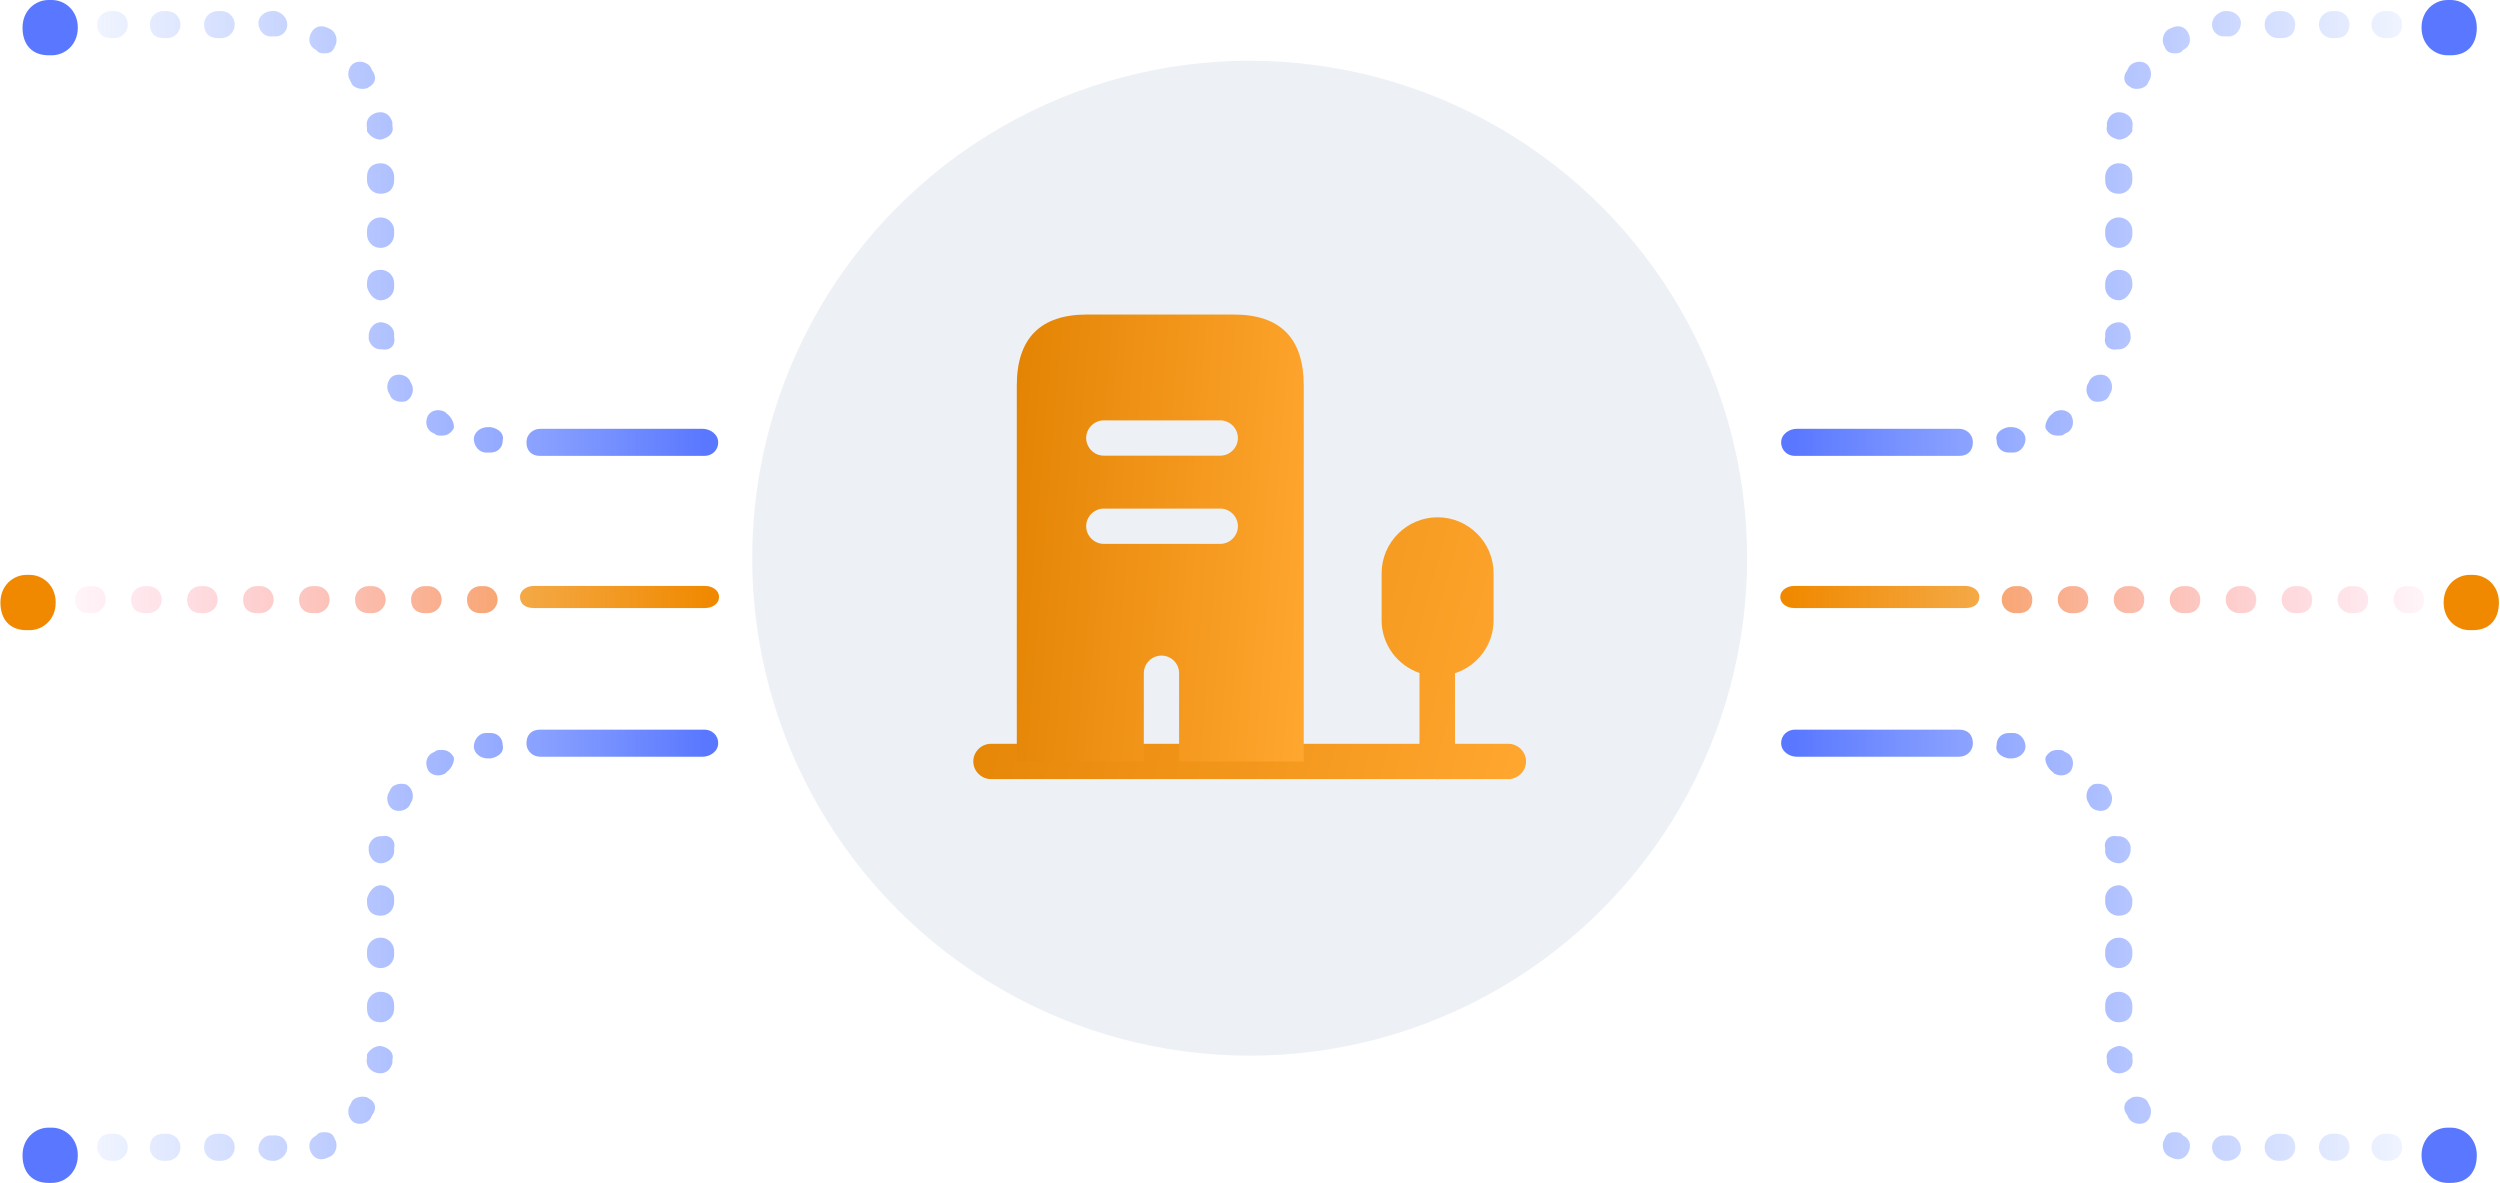 <svg width="1838" height="870" viewBox="0 0 1838 870" fill="none" xmlns="http://www.w3.org/2000/svg">
<path d="M21.823 422.648H19.433C9.871 422.648 0.309 430.268 0.309 442.968C0.309 455.668 7.48 463.288 19.433 463.288H21.823C31.386 463.288 40.948 455.668 40.948 442.968C40.948 430.268 31.386 422.648 21.823 422.648Z" fill="#F08900"/>
<path d="M191.184 430.903H188.689C183.7 430.903 178.711 434.633 178.711 440.851C178.711 447.068 182.453 450.799 188.689 450.799H191.184C196.173 450.799 201.162 447.068 201.162 440.851C201.162 434.633 196.173 430.903 191.184 430.903Z" fill="url(#paint0_linear_196_827)"/>
<path d="M232.346 430.903H229.851C224.862 430.903 219.873 434.633 219.873 440.851C219.873 447.068 223.615 450.799 229.851 450.799H232.346C237.335 450.799 242.324 447.068 242.324 440.851C242.324 434.633 237.335 430.903 232.346 430.903Z" fill="url(#paint1_linear_196_827)"/>
<path d="M150.037 430.903H147.543C142.554 430.903 137.564 434.633 137.564 440.851C137.564 447.068 141.306 450.799 147.543 450.799H150.037C155.027 450.799 160.016 447.068 160.016 440.851C160.016 434.633 155.027 430.903 150.037 430.903Z" fill="url(#paint2_linear_196_827)"/>
<path d="M108.893 430.902H106.398C101.409 430.902 96.42 434.632 96.42 440.85C96.42 447.067 100.162 450.798 106.398 450.798H108.893C113.882 450.798 118.871 447.067 118.871 440.85C118.871 434.632 113.882 430.902 108.893 430.902Z" fill="url(#paint3_linear_196_827)"/>
<path d="M67.711 430.902H65.217C60.227 430.902 55.238 434.632 55.238 440.85C55.238 447.067 58.98 450.798 65.217 450.798H67.711C72.7 450.798 77.69 447.067 77.69 440.85C77.69 434.632 73.948 430.902 67.711 430.902Z" fill="url(#paint4_linear_196_827)"/>
<path d="M355.819 430.903H353.324C348.335 430.903 343.346 434.633 343.346 440.851C343.346 447.068 347.088 450.799 353.324 450.799H355.819C360.808 450.799 365.797 447.068 365.797 440.851C365.797 434.633 360.808 430.903 355.819 430.903Z" fill="url(#paint5_linear_196_827)"/>
<path d="M273.512 430.903H271.017C266.028 430.903 261.039 434.633 261.039 440.851C261.039 447.068 264.781 450.799 271.017 450.799H273.512C278.501 450.799 283.49 447.068 283.49 440.851C283.49 434.633 278.501 430.903 273.512 430.903Z" fill="url(#paint6_linear_196_827)"/>
<path d="M314.688 430.903H312.193C307.204 430.903 302.215 434.633 302.215 440.851C302.215 447.068 305.957 450.799 312.193 450.799H314.688C319.677 450.799 324.666 447.068 324.666 440.851C324.666 434.633 319.677 430.903 314.688 430.903Z" fill="url(#paint7_linear_196_827)"/>
<path d="M518.444 430.775H477.734H475.19H435.752H433.208H397.587H396.314H395.042H392.498C387.409 430.775 382.32 433.823 382.32 438.903C382.32 443.983 386.137 447.031 392.498 447.031H395.042H396.314H397.587H433.208H435.752H475.19H477.734H518.444C523.533 447.031 528.621 443.983 528.621 438.903C528.621 433.823 523.533 430.775 518.444 430.775Z" fill="url(#paint8_linear_196_827)"/>
<path d="M162.543 8.13H160.049C155.059 8.13 150.07 11.86 150.07 18.078C150.07 24.296 153.812 28.026 160.049 28.026H162.543C167.532 28.026 172.522 24.296 172.522 18.078C172.522 11.86 167.532 8.13 162.543 8.13Z" fill="url(#paint9_linear_196_827)"/>
<path d="M122.635 8.13H120.14C115.151 8.13 110.162 11.86 110.162 18.078C110.162 24.296 113.904 28.026 120.14 28.026H122.635C127.624 28.026 132.613 24.296 132.613 18.078C132.613 11.86 127.624 8.13 122.635 8.13Z" fill="url(#paint10_linear_196_827)"/>
<path d="M202.469 8.13H199.974C194.985 8.13 189.996 11.86 189.996 16.834C189.996 21.808 193.738 26.782 198.727 26.782H201.222C201.222 26.782 201.222 26.782 202.469 26.782C207.458 26.782 211.2 23.052 211.2 18.078C211.2 13.104 207.458 9.373 202.469 8.13Z" fill="url(#paint11_linear_196_827)"/>
<path d="M289.771 129.997C289.771 125.023 286.029 120.049 279.793 120.049C273.556 120.049 269.814 123.779 269.814 129.997V132.484C269.814 137.458 273.556 142.432 279.793 142.432C286.029 142.432 289.771 138.701 289.771 132.484V129.997Z" fill="url(#paint12_linear_196_827)"/>
<path d="M273.563 51.651L272.316 49.164C269.822 45.434 263.585 44.19 259.843 46.677C256.101 49.164 254.854 55.382 257.349 59.112L258.596 61.599C259.843 64.086 263.585 65.33 266.08 65.33C267.327 65.33 269.822 65.33 271.069 64.086C276.058 61.599 277.305 56.625 273.563 51.651Z" fill="url(#paint13_linear_196_827)"/>
<path d="M279.793 159.84C274.804 159.84 269.814 163.57 269.814 169.788V172.275C269.814 177.249 273.556 182.223 279.793 182.223C286.029 182.223 289.771 177.249 289.771 172.275V169.788C289.771 163.57 284.782 159.84 279.793 159.84Z" fill="url(#paint14_linear_196_827)"/>
<path d="M83.963 8.13H81.469C76.479 8.13 71.49 11.86 71.49 18.078C71.49 24.296 75.232 28.026 81.469 28.026H83.963C88.952 28.026 93.942 24.296 93.942 18.078C93.942 11.86 88.952 8.13 83.963 8.13Z" fill="url(#paint15_linear_196_827)"/>
<path d="M243.629 21.807L241.134 20.564C236.145 18.077 231.156 19.32 228.661 24.294C226.167 29.268 227.414 34.242 232.403 36.729L233.651 37.973C234.898 39.216 237.392 39.216 238.64 39.216C242.382 39.216 244.876 37.973 246.123 34.242C248.618 30.512 247.371 24.294 243.629 21.807Z" fill="url(#paint16_linear_196_827)"/>
<path d="M300.988 279.215C298.493 275.485 292.257 274.241 288.515 276.728C284.773 279.215 283.526 285.433 286.02 289.164L287.268 291.651C288.515 294.138 292.257 295.381 294.752 295.381C295.999 295.381 298.493 295.381 299.741 294.138C303.483 291.651 304.73 285.433 302.235 281.703L300.988 279.215Z" fill="url(#paint17_linear_196_827)"/>
<path d="M328.44 304.082L327.193 302.839C322.203 300.352 317.214 301.595 314.72 305.326C312.225 310.3 313.472 315.274 317.214 317.761L319.709 319.004C320.956 320.248 322.203 320.248 324.698 320.248C328.44 320.248 330.935 319.004 333.429 315.274C334.676 312.787 332.182 306.569 328.44 304.082Z" fill="url(#paint18_linear_196_827)"/>
<path d="M360.852 314.034H358.357C353.368 314.034 348.379 317.764 348.379 322.738C348.379 327.712 352.121 332.686 357.11 332.686H359.605C359.605 332.686 359.605 332.686 360.852 332.686C365.841 332.686 369.583 328.956 369.583 323.982C370.83 319.008 367.088 315.277 360.852 314.034Z" fill="url(#paint19_linear_196_827)"/>
<path d="M279.781 102.639C286.017 101.395 289.759 97.665 288.512 92.691V90.204C287.264 85.23 283.523 81.499 277.286 82.743C272.297 83.986 268.555 87.716 269.802 93.934V96.421C271.05 98.908 274.791 102.639 279.781 102.639Z" fill="url(#paint20_linear_196_827)"/>
<path d="M289.776 248.127V245.64C289.776 240.666 284.787 236.935 279.797 236.935C274.808 236.935 271.066 241.909 271.066 246.883C271.066 248.127 271.066 249.37 271.066 249.37C272.314 254.344 276.056 256.831 279.797 256.831H281.045C287.281 258.075 291.023 253.101 289.776 248.127Z" fill="url(#paint21_linear_196_827)"/>
<path d="M279.793 220.77C284.782 220.77 289.771 217.039 289.771 210.822V208.335C289.771 203.361 286.029 198.387 279.793 198.387C273.556 198.387 269.814 202.117 269.814 208.335V210.822C271.062 215.796 274.804 220.77 279.793 220.77Z" fill="url(#paint22_linear_196_827)"/>
<path d="M516.781 315.276H478.115H475.62H438.202H435.707H399.535H397.041C392.052 315.276 387.062 319.007 387.062 325.224C387.062 331.442 390.804 335.173 397.041 335.173H399.535H435.707H439.449H476.868H479.362H518.028C523.017 335.173 528.007 331.442 528.007 325.224C528.007 319.007 521.77 315.276 516.781 315.276Z" fill="url(#paint23_linear_196_827)"/>
<path d="M162.543 853.425H160.049C155.059 853.425 150.07 849.694 150.07 843.477C150.07 837.259 153.812 833.529 160.049 833.529H162.543C167.532 833.529 172.522 837.259 172.522 843.477C172.522 849.694 167.532 853.425 162.543 853.425Z" fill="url(#paint24_linear_196_827)"/>
<path d="M122.635 853.425H120.14C115.151 853.425 110.162 849.694 110.162 843.477C110.162 837.259 113.904 833.529 120.14 833.529H122.635C127.624 833.529 132.613 837.259 132.613 843.477C132.613 849.694 127.624 853.425 122.635 853.425Z" fill="url(#paint25_linear_196_827)"/>
<path d="M202.469 853.425H199.974C194.985 853.425 189.996 849.694 189.996 844.72C189.996 839.746 193.738 834.772 198.727 834.772H201.222C201.222 834.772 201.222 834.772 202.469 834.772C207.458 834.772 211.2 838.503 211.2 843.477C211.2 848.451 207.458 852.181 202.469 853.425Z" fill="url(#paint26_linear_196_827)"/>
<path d="M289.771 741.612C289.771 746.586 286.029 751.56 279.793 751.56C273.556 751.56 269.814 747.83 269.814 741.612V739.125C269.814 734.151 273.556 729.177 279.793 729.177C286.029 729.177 289.771 732.907 289.771 739.125V741.612Z" fill="url(#paint27_linear_196_827)"/>
<path d="M273.563 819.959L272.316 822.446C269.822 826.177 263.585 827.42 259.843 824.933C256.101 822.446 254.854 816.229 257.349 812.498L258.596 810.011C259.843 807.524 263.585 806.281 266.08 806.281C267.327 806.281 269.822 806.281 271.069 807.524C276.058 810.011 277.305 814.985 273.563 819.959Z" fill="url(#paint28_linear_196_827)"/>
<path d="M279.793 711.771C274.804 711.771 269.814 708.04 269.814 701.823V699.336C269.814 694.362 273.556 689.388 279.793 689.388C286.029 689.388 289.771 694.362 289.771 699.336V701.823C289.771 708.04 284.782 711.771 279.793 711.771Z" fill="url(#paint29_linear_196_827)"/>
<path d="M83.963 853.425H81.469C76.479 853.425 71.49 849.694 71.49 843.477C71.49 837.259 75.232 833.529 81.469 833.529H83.963C88.952 833.529 93.942 837.259 93.942 843.477C93.942 849.694 88.952 853.425 83.963 853.425Z" fill="url(#paint30_linear_196_827)"/>
<path d="M243.629 849.802L241.134 851.046C236.145 853.533 231.156 852.289 228.661 847.315C226.167 842.341 227.414 837.367 232.403 834.88L233.651 833.636C234.898 832.393 237.392 832.393 238.64 832.393C242.382 832.393 244.876 833.636 246.123 837.367C248.618 841.097 247.371 847.315 243.629 849.802Z" fill="url(#paint31_linear_196_827)"/>
<path d="M300.988 592.395C298.493 596.125 292.257 597.369 288.515 594.882C284.773 592.395 283.526 586.177 286.02 582.447L287.268 579.96C288.515 577.473 292.257 576.229 294.752 576.229C295.999 576.229 298.493 576.229 299.741 577.473C303.483 579.96 304.73 586.177 302.235 589.908L300.988 592.395Z" fill="url(#paint32_linear_196_827)"/>
<path d="M328.44 567.532L327.193 568.775C322.203 571.262 317.214 570.019 314.72 566.288C312.225 561.314 313.472 556.34 317.214 553.853L319.709 552.61C320.956 551.366 322.203 551.366 324.698 551.366C328.44 551.366 330.935 552.61 333.429 556.34C334.676 558.827 332.182 565.045 328.44 567.532Z" fill="url(#paint33_linear_196_827)"/>
<path d="M360.852 557.576H358.357C353.368 557.576 348.379 553.845 348.379 548.871C348.379 543.897 352.121 538.923 357.11 538.923H359.605C359.605 538.923 359.605 538.923 360.852 538.923C365.841 538.923 369.583 542.654 369.583 547.628C370.83 552.602 367.088 556.332 360.852 557.576Z" fill="url(#paint34_linear_196_827)"/>
<path d="M279.781 768.971C286.017 770.214 289.759 773.945 288.512 778.919V781.406C287.264 786.38 283.523 790.11 277.286 788.867C272.297 787.623 268.555 783.893 269.802 777.675V775.188C271.05 772.701 274.791 768.971 279.781 768.971Z" fill="url(#paint35_linear_196_827)"/>
<path d="M289.776 623.483V625.97C289.776 630.944 284.787 634.675 279.797 634.675C274.808 634.675 271.066 629.701 271.066 624.727C271.066 623.483 271.066 622.24 271.066 622.24C272.314 617.266 276.056 614.779 279.797 614.779H281.045C287.281 613.535 291.023 618.509 289.776 623.483Z" fill="url(#paint36_linear_196_827)"/>
<path d="M279.793 650.839C284.782 650.839 289.771 654.57 289.771 660.787V663.274C289.771 668.248 286.029 673.222 279.793 673.222C273.556 673.222 269.814 669.492 269.814 663.274V660.787C271.062 655.813 274.804 650.839 279.793 650.839Z" fill="url(#paint37_linear_196_827)"/>
<path d="M516.781 556.334H478.115H475.62H438.202H435.707H399.535H397.041C392.052 556.334 387.062 552.603 387.062 546.386C387.062 540.168 390.804 536.438 397.041 536.438H399.535H435.707H439.449H476.868H479.362H518.028C523.017 536.438 528.007 540.168 528.007 546.386C528.007 552.603 521.77 556.334 516.781 556.334Z" fill="url(#paint38_linear_196_827)"/>
<path d="M38.079 829.041H35.689C26.127 829.041 16.564 836.661 16.564 849.361C16.564 862.06 23.736 869.68 35.689 869.68H38.079C47.642 869.68 57.204 862.06 57.204 849.361C57.204 836.661 47.642 829.041 38.079 829.041Z" fill="#5A78FF"/>
<path d="M38.079 0.001H35.689C26.127 0.001 16.564 7.621 16.564 20.32C16.564 33.02 23.736 40.64 35.689 40.64H38.079C47.642 40.64 57.204 33.02 57.204 20.32C57.204 7.621 47.642 0.001 38.079 0.001Z" fill="#5A78FF"/>
<path d="M1815.69 422.648H1818.08C1827.64 422.648 1837.2 430.268 1837.2 442.968C1837.2 455.668 1830.03 463.288 1818.08 463.288H1815.69C1806.13 463.288 1796.56 455.668 1796.56 442.968C1796.56 430.268 1806.13 422.648 1815.69 422.648Z" fill="#F08900"/>
<path d="M1646.33 430.902H1648.82C1653.81 430.902 1658.8 434.633 1658.8 440.85C1658.8 447.068 1655.06 450.799 1648.82 450.799H1646.33C1641.34 450.799 1636.35 447.068 1636.35 440.85C1636.35 434.633 1641.34 430.902 1646.33 430.902Z" fill="url(#paint39_linear_196_827)"/>
<path d="M1605.17 430.902H1607.66C1612.65 430.902 1617.64 434.633 1617.64 440.85C1617.64 447.068 1613.9 450.799 1607.66 450.799H1605.17C1600.18 450.799 1595.19 447.068 1595.19 440.85C1595.19 434.633 1600.18 430.902 1605.17 430.902Z" fill="url(#paint40_linear_196_827)"/>
<path d="M1687.47 430.902H1689.97C1694.96 430.902 1699.95 434.633 1699.95 440.85C1699.95 447.068 1696.21 450.799 1689.97 450.799H1687.47C1682.49 450.799 1677.5 447.068 1677.5 440.85C1677.5 434.633 1682.49 430.902 1687.47 430.902Z" fill="url(#paint41_linear_196_827)"/>
<path d="M1728.62 430.902H1731.11C1736.1 430.902 1741.09 434.632 1741.09 440.85C1741.09 447.067 1737.35 450.798 1731.11 450.798H1728.62C1723.63 450.798 1718.64 447.067 1718.64 440.85C1718.64 434.632 1723.63 430.902 1728.62 430.902Z" fill="url(#paint42_linear_196_827)"/>
<path d="M1769.8 430.902H1772.3C1777.28 430.902 1782.27 434.632 1782.27 440.85C1782.27 447.067 1778.53 450.798 1772.3 450.798H1769.8C1764.81 450.798 1759.82 447.067 1759.82 440.85C1759.82 434.632 1763.56 430.902 1769.8 430.902Z" fill="url(#paint43_linear_196_827)"/>
<path d="M1481.69 430.902H1484.19C1489.18 430.902 1494.17 434.633 1494.17 440.85C1494.17 447.068 1490.42 450.799 1484.19 450.799H1481.69C1476.7 450.799 1471.71 447.068 1471.71 440.85C1471.71 434.633 1476.7 430.902 1481.69 430.902Z" fill="url(#paint44_linear_196_827)"/>
<path d="M1564 430.902H1566.49C1571.48 430.902 1576.47 434.633 1576.47 440.85C1576.47 447.068 1572.73 450.799 1566.49 450.799H1564C1559.01 450.799 1554.02 447.068 1554.02 440.85C1554.02 434.633 1559.01 430.902 1564 430.902Z" fill="url(#paint45_linear_196_827)"/>
<path d="M1522.82 430.902H1525.32C1530.31 430.902 1535.3 434.633 1535.3 440.85C1535.3 447.068 1531.55 450.799 1525.32 450.799H1522.82C1517.83 450.799 1512.85 447.068 1512.85 440.85C1512.85 434.633 1517.83 430.902 1522.82 430.902Z" fill="url(#paint46_linear_196_827)"/>
<path d="M1319.07 430.775H1359.78H1362.32H1401.76H1404.3H1439.93H1441.2H1442.47H1445.01C1450.1 430.775 1455.19 433.823 1455.19 438.903C1455.19 443.983 1451.37 447.031 1445.01 447.031H1442.47H1441.2H1439.93H1404.3H1401.76H1362.32H1359.78H1319.07C1313.98 447.031 1308.89 443.983 1308.89 438.903C1308.89 433.823 1313.98 430.775 1319.07 430.775Z" fill="url(#paint47_linear_196_827)"/>
<path d="M1674.97 8.13H1677.46C1682.45 8.13 1687.44 11.86 1687.44 18.078C1687.44 24.296 1683.7 28.026 1677.46 28.026H1674.97C1669.98 28.026 1664.99 24.296 1664.99 18.078C1664.99 11.86 1669.98 8.13 1674.97 8.13Z" fill="url(#paint48_linear_196_827)"/>
<path d="M1714.87 8.13H1717.37C1722.36 8.13 1727.35 11.86 1727.35 18.078C1727.35 24.296 1723.61 28.026 1717.37 28.026H1714.87C1709.89 28.026 1704.9 24.296 1704.9 18.078C1704.9 11.86 1709.89 8.13 1714.87 8.13Z" fill="url(#paint49_linear_196_827)"/>
<path d="M1635.04 8.13H1637.54C1642.53 8.13 1647.52 11.86 1647.52 16.834C1647.52 21.808 1643.78 26.782 1638.79 26.782H1636.29C1636.29 26.782 1636.29 26.782 1635.04 26.782C1630.06 26.782 1626.31 23.052 1626.31 18.078C1626.31 13.104 1630.06 9.373 1635.04 8.13Z" fill="url(#paint50_linear_196_827)"/>
<path d="M1547.74 129.997C1547.74 125.023 1551.48 120.049 1557.72 120.049C1563.96 120.049 1567.7 123.779 1567.7 129.997V132.484C1567.7 137.458 1563.96 142.432 1557.72 142.432C1551.48 142.432 1547.74 138.701 1547.74 132.484V129.997Z" fill="url(#paint51_linear_196_827)"/>
<path d="M1563.95 51.651L1565.2 49.164C1567.69 45.434 1573.93 44.19 1577.67 46.677C1581.41 49.164 1582.66 55.382 1580.16 59.112L1578.92 61.599C1577.67 64.086 1573.93 65.33 1571.43 65.33C1570.18 65.33 1567.69 65.33 1566.44 64.086C1561.45 61.599 1560.21 56.625 1563.95 51.651Z" fill="url(#paint52_linear_196_827)"/>
<path d="M1557.72 159.84C1562.71 159.84 1567.7 163.57 1567.7 169.788V172.275C1567.7 177.249 1563.96 182.223 1557.72 182.223C1551.48 182.223 1547.74 177.249 1547.74 172.275V169.788C1547.74 163.57 1552.73 159.84 1557.72 159.84Z" fill="url(#paint53_linear_196_827)"/>
<path d="M1753.55 8.13H1756.04C1761.03 8.13 1766.02 11.86 1766.02 18.078C1766.02 24.296 1762.28 28.026 1756.04 28.026H1753.55C1748.56 28.026 1743.57 24.296 1743.57 18.078C1743.57 11.86 1748.56 8.13 1753.55 8.13Z" fill="url(#paint54_linear_196_827)"/>
<path d="M1593.88 21.807L1596.38 20.564C1601.37 18.077 1606.36 19.32 1608.85 24.294C1611.34 29.268 1610.1 34.242 1605.11 36.729L1603.86 37.973C1602.61 39.216 1600.12 39.216 1598.87 39.216C1595.13 39.216 1592.64 37.973 1591.39 34.242C1588.89 30.512 1590.14 24.294 1593.88 21.807Z" fill="url(#paint55_linear_196_827)"/>
<path d="M1536.53 279.215C1539.02 275.485 1545.26 274.241 1549 276.728C1552.74 279.215 1553.99 285.433 1551.49 289.164L1550.25 291.651C1549 294.138 1545.26 295.381 1542.76 295.381C1541.51 295.381 1539.02 295.381 1537.77 294.138C1534.03 291.651 1532.78 285.433 1535.28 281.703L1536.53 279.215Z" fill="url(#paint56_linear_196_827)"/>
<path d="M1509.07 304.082L1510.32 302.839C1515.31 300.352 1520.3 301.595 1522.79 305.326C1525.28 310.3 1524.04 315.274 1520.3 317.761L1517.8 319.004C1516.55 320.248 1515.31 320.248 1512.81 320.248C1509.07 320.248 1506.58 319.004 1504.08 315.274C1502.83 312.787 1505.33 306.569 1509.07 304.082Z" fill="url(#paint57_linear_196_827)"/>
<path d="M1476.66 314.034H1479.15C1484.14 314.034 1489.13 317.764 1489.13 322.738C1489.13 327.712 1485.39 332.686 1480.4 332.686H1477.91C1477.91 332.686 1477.91 332.686 1476.66 332.686C1471.67 332.686 1467.93 328.956 1467.93 323.982C1466.68 319.008 1470.42 315.277 1476.66 314.034Z" fill="url(#paint58_linear_196_827)"/>
<path d="M1557.73 102.639C1551.5 101.395 1547.75 97.665 1549 92.691V90.204C1550.25 85.23 1553.99 81.499 1560.23 82.743C1565.22 83.986 1568.96 87.716 1567.71 93.934V96.421C1566.46 98.908 1562.72 102.639 1557.73 102.639Z" fill="url(#paint59_linear_196_827)"/>
<path d="M1547.73 248.127V245.64C1547.73 240.666 1552.72 236.935 1557.71 236.935C1562.7 236.935 1566.44 241.909 1566.44 246.883C1566.44 248.127 1566.44 249.37 1566.44 249.37C1565.2 254.344 1561.45 256.831 1557.71 256.831H1556.47C1550.23 258.075 1546.49 253.101 1547.73 248.127Z" fill="url(#paint60_linear_196_827)"/>
<path d="M1557.72 220.77C1552.73 220.77 1547.74 217.039 1547.74 210.822V208.335C1547.74 203.361 1551.48 198.387 1557.72 198.387C1563.96 198.387 1567.7 202.117 1567.7 208.335V210.822C1566.45 215.796 1562.71 220.77 1557.72 220.77Z" fill="url(#paint61_linear_196_827)"/>
<path d="M1320.73 315.276H1359.39H1361.89H1399.31H1401.8H1437.97H1440.47C1445.46 315.276 1450.45 319.007 1450.45 325.224C1450.45 331.442 1446.71 335.173 1440.47 335.173H1437.97H1401.8H1398.06H1360.64H1358.15H1319.48C1314.49 335.173 1309.5 331.442 1309.5 325.224C1309.5 319.007 1315.74 315.276 1320.73 315.276Z" fill="url(#paint62_linear_196_827)"/>
<path d="M1674.97 853.425H1677.46C1682.45 853.425 1687.44 849.694 1687.44 843.477C1687.44 837.259 1683.7 833.529 1677.46 833.529H1674.97C1669.98 833.529 1664.99 837.259 1664.99 843.477C1664.99 849.694 1669.98 853.425 1674.97 853.425Z" fill="url(#paint63_linear_196_827)"/>
<path d="M1714.87 853.425H1717.37C1722.36 853.425 1727.35 849.694 1727.35 843.477C1727.35 837.259 1723.61 833.529 1717.37 833.529H1714.87C1709.89 833.529 1704.9 837.259 1704.9 843.477C1704.9 849.694 1709.89 853.425 1714.87 853.425Z" fill="url(#paint64_linear_196_827)"/>
<path d="M1635.04 853.425H1637.54C1642.53 853.425 1647.52 849.694 1647.52 844.72C1647.52 839.746 1643.78 834.772 1638.79 834.772H1636.29C1636.29 834.772 1636.29 834.772 1635.04 834.772C1630.06 834.772 1626.31 838.503 1626.31 843.477C1626.31 848.451 1630.06 852.181 1635.04 853.425Z" fill="url(#paint65_linear_196_827)"/>
<path d="M1547.74 741.612C1547.74 746.586 1551.48 751.56 1557.72 751.56C1563.96 751.56 1567.7 747.83 1567.7 741.612V739.125C1567.7 734.151 1563.96 729.177 1557.72 729.177C1551.48 729.177 1547.74 732.907 1547.74 739.125V741.612Z" fill="url(#paint66_linear_196_827)"/>
<path d="M1563.95 819.959L1565.2 822.446C1567.69 826.177 1573.93 827.42 1577.67 824.933C1581.41 822.446 1582.66 816.229 1580.16 812.498L1578.92 810.011C1577.67 807.524 1573.93 806.281 1571.43 806.281C1570.18 806.281 1567.69 806.281 1566.44 807.524C1561.45 810.011 1560.21 814.985 1563.95 819.959Z" fill="url(#paint67_linear_196_827)"/>
<path d="M1557.72 711.771C1562.71 711.771 1567.7 708.04 1567.7 701.823V699.336C1567.7 694.362 1563.96 689.388 1557.72 689.388C1551.48 689.388 1547.74 694.362 1547.74 699.336V701.823C1547.74 708.04 1552.73 711.771 1557.72 711.771Z" fill="url(#paint68_linear_196_827)"/>
<path d="M1753.55 853.425H1756.04C1761.03 853.425 1766.02 849.694 1766.02 843.477C1766.02 837.259 1762.28 833.529 1756.04 833.529H1753.55C1748.56 833.529 1743.57 837.259 1743.57 843.477C1743.57 849.694 1748.56 853.425 1753.55 853.425Z" fill="url(#paint69_linear_196_827)"/>
<path d="M1593.88 849.802L1596.38 851.046C1601.37 853.533 1606.36 852.289 1608.85 847.315C1611.34 842.341 1610.1 837.367 1605.11 834.88L1603.86 833.636C1602.61 832.393 1600.12 832.393 1598.87 832.393C1595.13 832.393 1592.64 833.636 1591.39 837.367C1588.89 841.097 1590.14 847.315 1593.88 849.802Z" fill="url(#paint70_linear_196_827)"/>
<path d="M1536.53 592.395C1539.02 596.125 1545.26 597.369 1549 594.882C1552.74 592.395 1553.99 586.177 1551.49 582.447L1550.25 579.96C1549 577.473 1545.26 576.229 1542.76 576.229C1541.51 576.229 1539.02 576.229 1537.77 577.473C1534.03 579.96 1532.78 586.177 1535.28 589.908L1536.53 592.395Z" fill="url(#paint71_linear_196_827)"/>
<path d="M1509.07 567.532L1510.32 568.775C1515.31 571.262 1520.3 570.019 1522.79 566.288C1525.28 561.314 1524.04 556.34 1520.3 553.853L1517.8 552.61C1516.55 551.366 1515.31 551.366 1512.81 551.366C1509.07 551.366 1506.58 552.61 1504.08 556.34C1502.83 558.827 1505.33 565.045 1509.07 567.532Z" fill="url(#paint72_linear_196_827)"/>
<path d="M1476.66 557.576H1479.15C1484.14 557.576 1489.13 553.845 1489.13 548.871C1489.13 543.897 1485.39 538.923 1480.4 538.923H1477.91C1477.91 538.923 1477.91 538.923 1476.66 538.923C1471.67 538.923 1467.93 542.654 1467.93 547.628C1466.68 552.602 1470.42 556.332 1476.66 557.576Z" fill="url(#paint73_linear_196_827)"/>
<path d="M1557.73 768.971C1551.5 770.214 1547.75 773.945 1549 778.919V781.406C1550.25 786.38 1553.99 790.11 1560.23 788.867C1565.22 787.623 1568.96 783.893 1567.71 777.675V775.188C1566.46 772.701 1562.72 768.971 1557.73 768.971Z" fill="url(#paint74_linear_196_827)"/>
<path d="M1547.73 623.483V625.97C1547.73 630.944 1552.72 634.675 1557.71 634.675C1562.7 634.675 1566.44 629.701 1566.44 624.727C1566.44 623.483 1566.44 622.24 1566.44 622.24C1565.2 617.266 1561.45 614.779 1557.71 614.779H1556.47C1550.23 613.535 1546.49 618.509 1547.73 623.483Z" fill="url(#paint75_linear_196_827)"/>
<path d="M1557.72 650.839C1552.73 650.839 1547.74 654.57 1547.74 660.787V663.274C1547.74 668.248 1551.48 673.222 1557.72 673.222C1563.96 673.222 1567.7 669.492 1567.7 663.274V660.787C1566.45 655.813 1562.71 650.839 1557.72 650.839Z" fill="url(#paint76_linear_196_827)"/>
<path d="M1320.73 556.334H1359.39H1361.89H1399.31H1401.8H1437.97H1440.47C1445.46 556.334 1450.45 552.603 1450.45 546.386C1450.45 540.168 1446.71 536.438 1440.47 536.438H1437.97H1401.8H1398.06H1360.64H1358.15H1319.48C1314.49 536.438 1309.5 540.168 1309.5 546.386C1309.5 552.603 1315.74 556.334 1320.73 556.334Z" fill="url(#paint77_linear_196_827)"/>
<path d="M1799.43 829.041H1801.82C1811.38 829.041 1820.95 836.661 1820.95 849.361C1820.95 862.06 1813.77 869.68 1801.82 869.68H1799.43C1789.87 869.68 1780.31 862.06 1780.31 849.361C1780.31 836.661 1789.87 829.041 1799.43 829.041Z" fill="#5A78FF"/>
<path d="M1799.43 0.001H1801.82C1811.38 0.001 1820.95 7.621 1820.95 20.32C1820.95 33.02 1813.77 40.64 1801.82 40.64H1799.43C1789.87 40.64 1780.31 33.02 1780.31 20.32C1780.31 7.621 1789.87 0.001 1799.43 0.001Z" fill="#5A78FF"/>
<g filter="url(#filter0_d_196_827)">
<circle cx="918.755" cy="406.393" r="365.753" fill="#EDF1F6"/>
</g>
<g filter="url(#filter1_d_196_827)">
<path d="M1108.98 545.841H1069.72V493.961C1086.15 488.6 1098.09 473.209 1098.09 455.051V420.465C1098.09 397.81 1079.58 379.307 1056.93 379.307C1034.27 379.307 1015.77 397.81 1015.77 420.465V455.051C1015.77 473.036 1027.53 488.254 1043.61 493.788V545.841H728.529C721.438 545.841 715.559 551.721 715.559 558.811C715.559 565.901 721.438 571.781 728.529 571.781H1055.89C1056.24 571.781 1056.41 571.954 1056.76 571.954C1057.1 571.954 1057.27 571.781 1057.62 571.781H1108.98C1116.07 571.781 1121.95 565.901 1121.95 558.811C1121.95 551.721 1116.07 545.841 1108.98 545.841Z" fill="url(#paint78_linear_196_827)"/>
<path d="M906.989 230.239H799.252C764.838 230.239 747.545 247.705 747.545 282.464V558.811H840.929V493.961C840.929 486.871 846.808 480.991 853.899 480.991C860.989 480.991 866.869 486.698 866.869 493.961V558.811H958.523V282.464C958.523 247.705 941.403 230.239 906.989 230.239ZM897.132 398.848H811.53C804.44 398.848 798.56 392.969 798.56 385.878C798.56 378.788 804.44 372.908 811.53 372.908H897.132C904.222 372.908 910.102 378.788 910.102 385.878C910.102 392.969 904.222 398.848 897.132 398.848ZM897.132 333.998H811.53C804.44 333.998 798.56 328.119 798.56 321.028C798.56 313.938 804.44 308.059 811.53 308.059H897.132C904.222 308.059 910.102 313.938 910.102 321.028C910.102 328.119 904.222 333.998 897.132 333.998Z" fill="url(#paint79_linear_196_827)"/>
</g>
<defs>
<filter id="filter0_d_196_827" x="545.002" y="36.64" width="747.506" height="747.506" filterUnits="userSpaceOnUse" color-interpolation-filters="sRGB">
<feFlood flood-opacity="0" result="BackgroundImageFix"/>
<feColorMatrix in="SourceAlpha" type="matrix" values="0 0 0 0 0 0 0 0 0 0 0 0 0 0 0 0 0 0 127 0" result="hardAlpha"/>
<feOffset dy="4"/>
<feGaussianBlur stdDeviation="4"/>
<feComposite in2="hardAlpha" operator="out"/>
<feColorMatrix type="matrix" values="0 0 0 0 0 0 0 0 0 0 0 0 0 0 0 0 0 0 0.25 0"/>
<feBlend mode="normal" in2="BackgroundImageFix" result="effect1_dropShadow_196_827"/>
<feBlend mode="normal" in="SourceGraphic" in2="effect1_dropShadow_196_827" result="shape"/>
</filter>
<filter id="filter1_d_196_827" x="714.559" y="230.239" width="408.393" height="343.715" filterUnits="userSpaceOnUse" color-interpolation-filters="sRGB">
<feFlood flood-opacity="0" result="BackgroundImageFix"/>
<feColorMatrix in="SourceAlpha" type="matrix" values="0 0 0 0 0 0 0 0 0 0 0 0 0 0 0 0 0 0 127 0" result="hardAlpha"/>
<feOffset dy="1"/>
<feGaussianBlur stdDeviation="0.5"/>
<feComposite in2="hardAlpha" operator="out"/>
<feColorMatrix type="matrix" values="0 0 0 0 0 0 0 0 0 0 0 0 0 0 0 0 0 0 0.25 0"/>
<feBlend mode="normal" in2="BackgroundImageFix" result="effect1_dropShadow_196_827"/>
<feBlend mode="normal" in="SourceGraphic" in2="effect1_dropShadow_196_827" result="shape"/>
</filter>
<linearGradient id="paint0_linear_196_827" x1="21.487" y1="440.82" x2="522.29" y2="440.82" gradientUnits="userSpaceOnUse">
<stop stop-color="#FF66A9" stop-opacity="0"/>
<stop offset="1" stop-color="#F08900"/>
</linearGradient>
<linearGradient id="paint1_linear_196_827" x1="21.488" y1="440.82" x2="522.292" y2="440.82" gradientUnits="userSpaceOnUse">
<stop stop-color="#FF66A9" stop-opacity="0"/>
<stop offset="1" stop-color="#F08900"/>
</linearGradient>
<linearGradient id="paint2_linear_196_827" x1="21.501" y1="440.82" x2="522.304" y2="440.82" gradientUnits="userSpaceOnUse">
<stop stop-color="#FF66A9" stop-opacity="0"/>
<stop offset="1" stop-color="#F08900"/>
</linearGradient>
<linearGradient id="paint3_linear_196_827" x1="21.517" y1="440.819" x2="522.32" y2="440.819" gradientUnits="userSpaceOnUse">
<stop stop-color="#FF66A9" stop-opacity="0"/>
<stop offset="1" stop-color="#F08900"/>
</linearGradient>
<linearGradient id="paint4_linear_196_827" x1="21.497" y1="440.819" x2="522.3" y2="440.819" gradientUnits="userSpaceOnUse">
<stop stop-color="#FF66A9" stop-opacity="0"/>
<stop offset="1" stop-color="#F08900"/>
</linearGradient>
<linearGradient id="paint5_linear_196_827" x1="21.479" y1="440.82" x2="522.282" y2="440.82" gradientUnits="userSpaceOnUse">
<stop stop-color="#FF66A9" stop-opacity="0"/>
<stop offset="1" stop-color="#F08900"/>
</linearGradient>
<linearGradient id="paint6_linear_196_827" x1="21.494" y1="440.82" x2="522.297" y2="440.82" gradientUnits="userSpaceOnUse">
<stop stop-color="#FF66A9" stop-opacity="0"/>
<stop offset="1" stop-color="#F08900"/>
</linearGradient>
<linearGradient id="paint7_linear_196_827" x1="21.509" y1="440.82" x2="522.312" y2="440.82" gradientUnits="userSpaceOnUse">
<stop stop-color="#FF66A9" stop-opacity="0"/>
<stop offset="1" stop-color="#F08900"/>
<stop offset="1" stop-color="#F53689"/>
</linearGradient>
<linearGradient id="paint8_linear_196_827" x1="12.049" y1="438.878" x2="522.846" y2="438.878" gradientUnits="userSpaceOnUse">
<stop stop-color="#F08900" stop-opacity="0"/>
<stop offset="1" stop-color="#F08900"/>
</linearGradient>
<linearGradient id="paint9_linear_196_827" x1="11.54" y1="17.265" x2="517.256" y2="17.265" gradientUnits="userSpaceOnUse">
<stop stop-color="#83A6FF" stop-opacity="0"/>
<stop offset="1" stop-color="#5A78FF"/>
</linearGradient>
<linearGradient id="paint10_linear_196_827" x1="11.545" y1="17.265" x2="517.261" y2="17.265" gradientUnits="userSpaceOnUse">
<stop stop-color="#83A6FF" stop-opacity="0"/>
<stop offset="1" stop-color="#5A78FF"/>
</linearGradient>
<linearGradient id="paint11_linear_196_827" x1="11.552" y1="17.551" x2="517.268" y2="17.551" gradientUnits="userSpaceOnUse">
<stop stop-color="#83A6FF" stop-opacity="0"/>
<stop offset="1" stop-color="#5A78FF"/>
</linearGradient>
<linearGradient id="paint12_linear_196_827" x1="11.544" y1="131.311" x2="517.26" y2="131.311" gradientUnits="userSpaceOnUse">
<stop stop-color="#83A6FF" stop-opacity="0"/>
<stop offset="1" stop-color="#5A78FF"/>
</linearGradient>
<linearGradient id="paint13_linear_196_827" x1="11.551" y1="55.897" x2="517.267" y2="55.897" gradientUnits="userSpaceOnUse">
<stop stop-color="#83A6FF" stop-opacity="0"/>
<stop offset="1" stop-color="#5A78FF"/>
</linearGradient>
<linearGradient id="paint14_linear_196_827" x1="11.544" y1="170.462" x2="517.26" y2="170.462" gradientUnits="userSpaceOnUse">
<stop stop-color="#83A6FF" stop-opacity="0"/>
<stop offset="1" stop-color="#5A78FF"/>
</linearGradient>
<linearGradient id="paint15_linear_196_827" x1="11.539" y1="17.265" x2="517.255" y2="17.265" gradientUnits="userSpaceOnUse">
<stop stop-color="#83A6FF" stop-opacity="0"/>
<stop offset="1" stop-color="#5A78FF"/>
</linearGradient>
<linearGradient id="paint16_linear_196_827" x1="11.551" y1="29.236" x2="517.267" y2="29.236" gradientUnits="userSpaceOnUse">
<stop stop-color="#83A6FF" stop-opacity="0"/>
<stop offset="1" stop-color="#5A78FF"/>
</linearGradient>
<linearGradient id="paint17_linear_196_827" x1="11.535" y1="285.079" x2="517.251" y2="285.079" gradientUnits="userSpaceOnUse">
<stop stop-color="#83A6FF" stop-opacity="0"/>
<stop offset="1" stop-color="#5A78FF"/>
</linearGradient>
<linearGradient id="paint18_linear_196_827" x1="11.546" y1="311.857" x2="517.263" y2="311.857" gradientUnits="userSpaceOnUse">
<stop stop-color="#83A6FF" stop-opacity="0"/>
<stop offset="1" stop-color="#5A78FF"/>
</linearGradient>
<linearGradient id="paint19_linear_196_827" x1="11.529" y1="323.693" x2="517.245" y2="323.693" gradientUnits="userSpaceOnUse">
<stop stop-color="#83A6FF" stop-opacity="0"/>
<stop offset="1" stop-color="#5A78FF"/>
</linearGradient>
<linearGradient id="paint20_linear_196_827" x1="11.532" y1="92.198" x2="517.248" y2="92.198" gradientUnits="userSpaceOnUse">
<stop stop-color="#83A6FF" stop-opacity="0"/>
<stop offset="1" stop-color="#5A78FF"/>
</linearGradient>
<linearGradient id="paint21_linear_196_827" x1="11.549" y1="248.736" x2="517.265" y2="248.736" gradientUnits="userSpaceOnUse">
<stop stop-color="#83A6FF" stop-opacity="0"/>
<stop offset="1" stop-color="#5A78FF"/>
</linearGradient>
<linearGradient id="paint22_linear_196_827" x1="11.544" y1="209.617" x2="517.26" y2="209.617" gradientUnits="userSpaceOnUse">
<stop stop-color="#83A6FF" stop-opacity="0"/>
<stop offset="1" stop-color="#5A78FF"/>
</linearGradient>
<linearGradient id="paint23_linear_196_827" x1="11.546" y1="324.001" x2="517.262" y2="324.001" gradientUnits="userSpaceOnUse">
<stop stop-color="#83A6FF" stop-opacity="0"/>
<stop offset="1" stop-color="#5A78FF"/>
</linearGradient>
<linearGradient id="paint24_linear_196_827" x1="11.54" y1="844.29" x2="517.256" y2="844.29" gradientUnits="userSpaceOnUse">
<stop stop-color="#83A6FF" stop-opacity="0"/>
<stop offset="1" stop-color="#5A78FF"/>
</linearGradient>
<linearGradient id="paint25_linear_196_827" x1="11.545" y1="844.29" x2="517.261" y2="844.29" gradientUnits="userSpaceOnUse">
<stop stop-color="#83A6FF" stop-opacity="0"/>
<stop offset="1" stop-color="#5A78FF"/>
</linearGradient>
<linearGradient id="paint26_linear_196_827" x1="11.552" y1="844.004" x2="517.268" y2="844.004" gradientUnits="userSpaceOnUse">
<stop stop-color="#83A6FF" stop-opacity="0"/>
<stop offset="1" stop-color="#5A78FF"/>
</linearGradient>
<linearGradient id="paint27_linear_196_827" x1="11.544" y1="740.298" x2="517.26" y2="740.298" gradientUnits="userSpaceOnUse">
<stop stop-color="#83A6FF" stop-opacity="0"/>
<stop offset="1" stop-color="#5A78FF"/>
</linearGradient>
<linearGradient id="paint28_linear_196_827" x1="11.551" y1="815.714" x2="517.267" y2="815.714" gradientUnits="userSpaceOnUse">
<stop stop-color="#83A6FF" stop-opacity="0"/>
<stop offset="1" stop-color="#5A78FF"/>
</linearGradient>
<linearGradient id="paint29_linear_196_827" x1="11.544" y1="701.149" x2="517.26" y2="701.149" gradientUnits="userSpaceOnUse">
<stop stop-color="#83A6FF" stop-opacity="0"/>
<stop offset="1" stop-color="#5A78FF"/>
</linearGradient>
<linearGradient id="paint30_linear_196_827" x1="11.539" y1="844.29" x2="517.255" y2="844.29" gradientUnits="userSpaceOnUse">
<stop stop-color="#83A6FF" stop-opacity="0"/>
<stop offset="1" stop-color="#5A78FF"/>
</linearGradient>
<linearGradient id="paint31_linear_196_827" x1="11.551" y1="842.373" x2="517.267" y2="842.373" gradientUnits="userSpaceOnUse">
<stop stop-color="#83A6FF" stop-opacity="0"/>
<stop offset="1" stop-color="#5A78FF"/>
</linearGradient>
<linearGradient id="paint32_linear_196_827" x1="11.535" y1="586.532" x2="517.251" y2="586.532" gradientUnits="userSpaceOnUse">
<stop stop-color="#83A6FF" stop-opacity="0"/>
<stop offset="1" stop-color="#5A78FF"/>
</linearGradient>
<linearGradient id="paint33_linear_196_827" x1="11.546" y1="559.758" x2="517.263" y2="559.758" gradientUnits="userSpaceOnUse">
<stop stop-color="#83A6FF" stop-opacity="0"/>
<stop offset="1" stop-color="#5A78FF"/>
</linearGradient>
<linearGradient id="paint34_linear_196_827" x1="11.529" y1="547.916" x2="517.245" y2="547.916" gradientUnits="userSpaceOnUse">
<stop stop-color="#83A6FF" stop-opacity="0"/>
<stop offset="1" stop-color="#5A78FF"/>
</linearGradient>
<linearGradient id="paint35_linear_196_827" x1="11.532" y1="779.411" x2="517.248" y2="779.411" gradientUnits="userSpaceOnUse">
<stop stop-color="#83A6FF" stop-opacity="0"/>
<stop offset="1" stop-color="#5A78FF"/>
</linearGradient>
<linearGradient id="paint36_linear_196_827" x1="11.549" y1="622.874" x2="517.265" y2="622.874" gradientUnits="userSpaceOnUse">
<stop stop-color="#83A6FF" stop-opacity="0"/>
<stop offset="1" stop-color="#5A78FF"/>
</linearGradient>
<linearGradient id="paint37_linear_196_827" x1="11.544" y1="661.992" x2="517.26" y2="661.992" gradientUnits="userSpaceOnUse">
<stop stop-color="#83A6FF" stop-opacity="0"/>
<stop offset="1" stop-color="#5A78FF"/>
</linearGradient>
<linearGradient id="paint38_linear_196_827" x1="11.546" y1="547.61" x2="517.262" y2="547.61" gradientUnits="userSpaceOnUse">
<stop stop-color="#83A6FF" stop-opacity="0"/>
<stop offset="1" stop-color="#5A78FF"/>
</linearGradient>
<linearGradient id="paint39_linear_196_827" x1="1816.02" y1="440.819" x2="1315.22" y2="440.819" gradientUnits="userSpaceOnUse">
<stop stop-color="#FF66A9" stop-opacity="0"/>
<stop offset="1" stop-color="#F08900"/>
</linearGradient>
<linearGradient id="paint40_linear_196_827" x1="1816.02" y1="440.819" x2="1315.22" y2="440.819" gradientUnits="userSpaceOnUse">
<stop stop-color="#FF66A9" stop-opacity="0"/>
<stop offset="1" stop-color="#F08900"/>
</linearGradient>
<linearGradient id="paint41_linear_196_827" x1="1816.01" y1="440.819" x2="1315.21" y2="440.819" gradientUnits="userSpaceOnUse">
<stop stop-color="#FF66A9" stop-opacity="0"/>
<stop offset="1" stop-color="#F08900"/>
</linearGradient>
<linearGradient id="paint42_linear_196_827" x1="1815.99" y1="440.819" x2="1315.19" y2="440.819" gradientUnits="userSpaceOnUse">
<stop stop-color="#FF66A9" stop-opacity="0"/>
<stop offset="1" stop-color="#F08900"/>
</linearGradient>
<linearGradient id="paint43_linear_196_827" x1="1816.02" y1="440.819" x2="1315.21" y2="440.819" gradientUnits="userSpaceOnUse">
<stop stop-color="#FF66A9" stop-opacity="0"/>
<stop offset="1" stop-color="#F08900"/>
</linearGradient>
<linearGradient id="paint44_linear_196_827" x1="1816.03" y1="440.819" x2="1315.23" y2="440.819" gradientUnits="userSpaceOnUse">
<stop stop-color="#FF66A9" stop-opacity="0"/>
<stop offset="1" stop-color="#F08900"/>
</linearGradient>
<linearGradient id="paint45_linear_196_827" x1="1816.02" y1="440.819" x2="1315.21" y2="440.819" gradientUnits="userSpaceOnUse">
<stop stop-color="#FF66A9" stop-opacity="0"/>
<stop offset="1" stop-color="#F08900"/>
</linearGradient>
<linearGradient id="paint46_linear_196_827" x1="1816" y1="440.819" x2="1315.2" y2="440.819" gradientUnits="userSpaceOnUse">
<stop stop-color="#FF66A9" stop-opacity="0"/>
<stop offset="1" stop-color="#F08900"/>
<stop offset="1" stop-color="#F53689"/>
</linearGradient>
<linearGradient id="paint47_linear_196_827" x1="1825.46" y1="438.878" x2="1314.67" y2="438.878" gradientUnits="userSpaceOnUse">
<stop stop-color="#F08900" stop-opacity="0"/>
<stop offset="1" stop-color="#F08900"/>
</linearGradient>
<linearGradient id="paint48_linear_196_827" x1="1825.97" y1="17.265" x2="1320.25" y2="17.265" gradientUnits="userSpaceOnUse">
<stop stop-color="#83A6FF" stop-opacity="0"/>
<stop offset="1" stop-color="#5A78FF"/>
</linearGradient>
<linearGradient id="paint49_linear_196_827" x1="1825.96" y1="17.265" x2="1320.25" y2="17.265" gradientUnits="userSpaceOnUse">
<stop stop-color="#83A6FF" stop-opacity="0"/>
<stop offset="1" stop-color="#5A78FF"/>
</linearGradient>
<linearGradient id="paint50_linear_196_827" x1="1825.96" y1="17.551" x2="1320.25" y2="17.551" gradientUnits="userSpaceOnUse">
<stop stop-color="#83A6FF" stop-opacity="0"/>
<stop offset="1" stop-color="#5A78FF"/>
</linearGradient>
<linearGradient id="paint51_linear_196_827" x1="1825.97" y1="131.311" x2="1320.25" y2="131.311" gradientUnits="userSpaceOnUse">
<stop stop-color="#83A6FF" stop-opacity="0"/>
<stop offset="1" stop-color="#5A78FF"/>
</linearGradient>
<linearGradient id="paint52_linear_196_827" x1="1825.96" y1="55.897" x2="1320.24" y2="55.897" gradientUnits="userSpaceOnUse">
<stop stop-color="#83A6FF" stop-opacity="0"/>
<stop offset="1" stop-color="#5A78FF"/>
</linearGradient>
<linearGradient id="paint53_linear_196_827" x1="1825.97" y1="170.462" x2="1320.25" y2="170.462" gradientUnits="userSpaceOnUse">
<stop stop-color="#83A6FF" stop-opacity="0"/>
<stop offset="1" stop-color="#5A78FF"/>
</linearGradient>
<linearGradient id="paint54_linear_196_827" x1="1825.97" y1="17.265" x2="1320.26" y2="17.265" gradientUnits="userSpaceOnUse">
<stop stop-color="#83A6FF" stop-opacity="0"/>
<stop offset="1" stop-color="#5A78FF"/>
</linearGradient>
<linearGradient id="paint55_linear_196_827" x1="1825.96" y1="29.236" x2="1320.24" y2="29.236" gradientUnits="userSpaceOnUse">
<stop stop-color="#83A6FF" stop-opacity="0"/>
<stop offset="1" stop-color="#5A78FF"/>
</linearGradient>
<linearGradient id="paint56_linear_196_827" x1="1825.98" y1="285.079" x2="1320.26" y2="285.079" gradientUnits="userSpaceOnUse">
<stop stop-color="#83A6FF" stop-opacity="0"/>
<stop offset="1" stop-color="#5A78FF"/>
</linearGradient>
<linearGradient id="paint57_linear_196_827" x1="1825.96" y1="311.857" x2="1320.25" y2="311.857" gradientUnits="userSpaceOnUse">
<stop stop-color="#83A6FF" stop-opacity="0"/>
<stop offset="1" stop-color="#5A78FF"/>
</linearGradient>
<linearGradient id="paint58_linear_196_827" x1="1825.98" y1="323.693" x2="1320.27" y2="323.693" gradientUnits="userSpaceOnUse">
<stop stop-color="#83A6FF" stop-opacity="0"/>
<stop offset="1" stop-color="#5A78FF"/>
</linearGradient>
<linearGradient id="paint59_linear_196_827" x1="1825.98" y1="92.198" x2="1320.27" y2="92.198" gradientUnits="userSpaceOnUse">
<stop stop-color="#83A6FF" stop-opacity="0"/>
<stop offset="1" stop-color="#5A78FF"/>
</linearGradient>
<linearGradient id="paint60_linear_196_827" x1="1825.96" y1="248.736" x2="1320.25" y2="248.736" gradientUnits="userSpaceOnUse">
<stop stop-color="#83A6FF" stop-opacity="0"/>
<stop offset="1" stop-color="#5A78FF"/>
</linearGradient>
<linearGradient id="paint61_linear_196_827" x1="1825.97" y1="209.617" x2="1320.25" y2="209.617" gradientUnits="userSpaceOnUse">
<stop stop-color="#83A6FF" stop-opacity="0"/>
<stop offset="1" stop-color="#5A78FF"/>
</linearGradient>
<linearGradient id="paint62_linear_196_827" x1="1825.96" y1="324.001" x2="1320.25" y2="324.001" gradientUnits="userSpaceOnUse">
<stop stop-color="#83A6FF" stop-opacity="0"/>
<stop offset="1" stop-color="#5A78FF"/>
</linearGradient>
<linearGradient id="paint63_linear_196_827" x1="1825.97" y1="844.29" x2="1320.25" y2="844.29" gradientUnits="userSpaceOnUse">
<stop stop-color="#83A6FF" stop-opacity="0"/>
<stop offset="1" stop-color="#5A78FF"/>
</linearGradient>
<linearGradient id="paint64_linear_196_827" x1="1825.96" y1="844.29" x2="1320.25" y2="844.29" gradientUnits="userSpaceOnUse">
<stop stop-color="#83A6FF" stop-opacity="0"/>
<stop offset="1" stop-color="#5A78FF"/>
</linearGradient>
<linearGradient id="paint65_linear_196_827" x1="1825.96" y1="844.004" x2="1320.25" y2="844.004" gradientUnits="userSpaceOnUse">
<stop stop-color="#83A6FF" stop-opacity="0"/>
<stop offset="1" stop-color="#5A78FF"/>
</linearGradient>
<linearGradient id="paint66_linear_196_827" x1="1825.97" y1="740.298" x2="1320.25" y2="740.298" gradientUnits="userSpaceOnUse">
<stop stop-color="#83A6FF" stop-opacity="0"/>
<stop offset="1" stop-color="#5A78FF"/>
</linearGradient>
<linearGradient id="paint67_linear_196_827" x1="1825.96" y1="815.714" x2="1320.24" y2="815.714" gradientUnits="userSpaceOnUse">
<stop stop-color="#83A6FF" stop-opacity="0"/>
<stop offset="1" stop-color="#5A78FF"/>
</linearGradient>
<linearGradient id="paint68_linear_196_827" x1="1825.97" y1="701.149" x2="1320.25" y2="701.149" gradientUnits="userSpaceOnUse">
<stop stop-color="#83A6FF" stop-opacity="0"/>
<stop offset="1" stop-color="#5A78FF"/>
</linearGradient>
<linearGradient id="paint69_linear_196_827" x1="1825.97" y1="844.29" x2="1320.26" y2="844.29" gradientUnits="userSpaceOnUse">
<stop stop-color="#83A6FF" stop-opacity="0"/>
<stop offset="1" stop-color="#5A78FF"/>
</linearGradient>
<linearGradient id="paint70_linear_196_827" x1="1825.96" y1="842.373" x2="1320.24" y2="842.373" gradientUnits="userSpaceOnUse">
<stop stop-color="#83A6FF" stop-opacity="0"/>
<stop offset="1" stop-color="#5A78FF"/>
</linearGradient>
<linearGradient id="paint71_linear_196_827" x1="1825.98" y1="586.532" x2="1320.26" y2="586.532" gradientUnits="userSpaceOnUse">
<stop stop-color="#83A6FF" stop-opacity="0"/>
<stop offset="1" stop-color="#5A78FF"/>
</linearGradient>
<linearGradient id="paint72_linear_196_827" x1="1825.96" y1="559.758" x2="1320.25" y2="559.758" gradientUnits="userSpaceOnUse">
<stop stop-color="#83A6FF" stop-opacity="0"/>
<stop offset="1" stop-color="#5A78FF"/>
</linearGradient>
<linearGradient id="paint73_linear_196_827" x1="1825.98" y1="547.916" x2="1320.27" y2="547.916" gradientUnits="userSpaceOnUse">
<stop stop-color="#83A6FF" stop-opacity="0"/>
<stop offset="1" stop-color="#5A78FF"/>
</linearGradient>
<linearGradient id="paint74_linear_196_827" x1="1825.98" y1="779.411" x2="1320.27" y2="779.411" gradientUnits="userSpaceOnUse">
<stop stop-color="#83A6FF" stop-opacity="0"/>
<stop offset="1" stop-color="#5A78FF"/>
</linearGradient>
<linearGradient id="paint75_linear_196_827" x1="1825.96" y1="622.874" x2="1320.25" y2="622.874" gradientUnits="userSpaceOnUse">
<stop stop-color="#83A6FF" stop-opacity="0"/>
<stop offset="1" stop-color="#5A78FF"/>
</linearGradient>
<linearGradient id="paint76_linear_196_827" x1="1825.97" y1="661.992" x2="1320.25" y2="661.992" gradientUnits="userSpaceOnUse">
<stop stop-color="#83A6FF" stop-opacity="0"/>
<stop offset="1" stop-color="#5A78FF"/>
</linearGradient>
<linearGradient id="paint77_linear_196_827" x1="1825.96" y1="547.61" x2="1320.25" y2="547.61" gradientUnits="userSpaceOnUse">
<stop stop-color="#83A6FF" stop-opacity="0"/>
<stop offset="1" stop-color="#5A78FF"/>
</linearGradient>
<linearGradient id="paint78_linear_196_827" x1="1126.18" y1="516.212" x2="679.516" y2="396.621" gradientUnits="userSpaceOnUse">
<stop stop-color="#FFA62F"/>
<stop offset="1" stop-color="#E18100"/>
</linearGradient>
<linearGradient id="paint79_linear_196_827" x1="960.72" y1="463.74" x2="713.85" y2="443.621" gradientUnits="userSpaceOnUse">
<stop stop-color="#FFA62F"/>
<stop offset="1" stop-color="#E18100"/>
</linearGradient>
</defs>
</svg>
